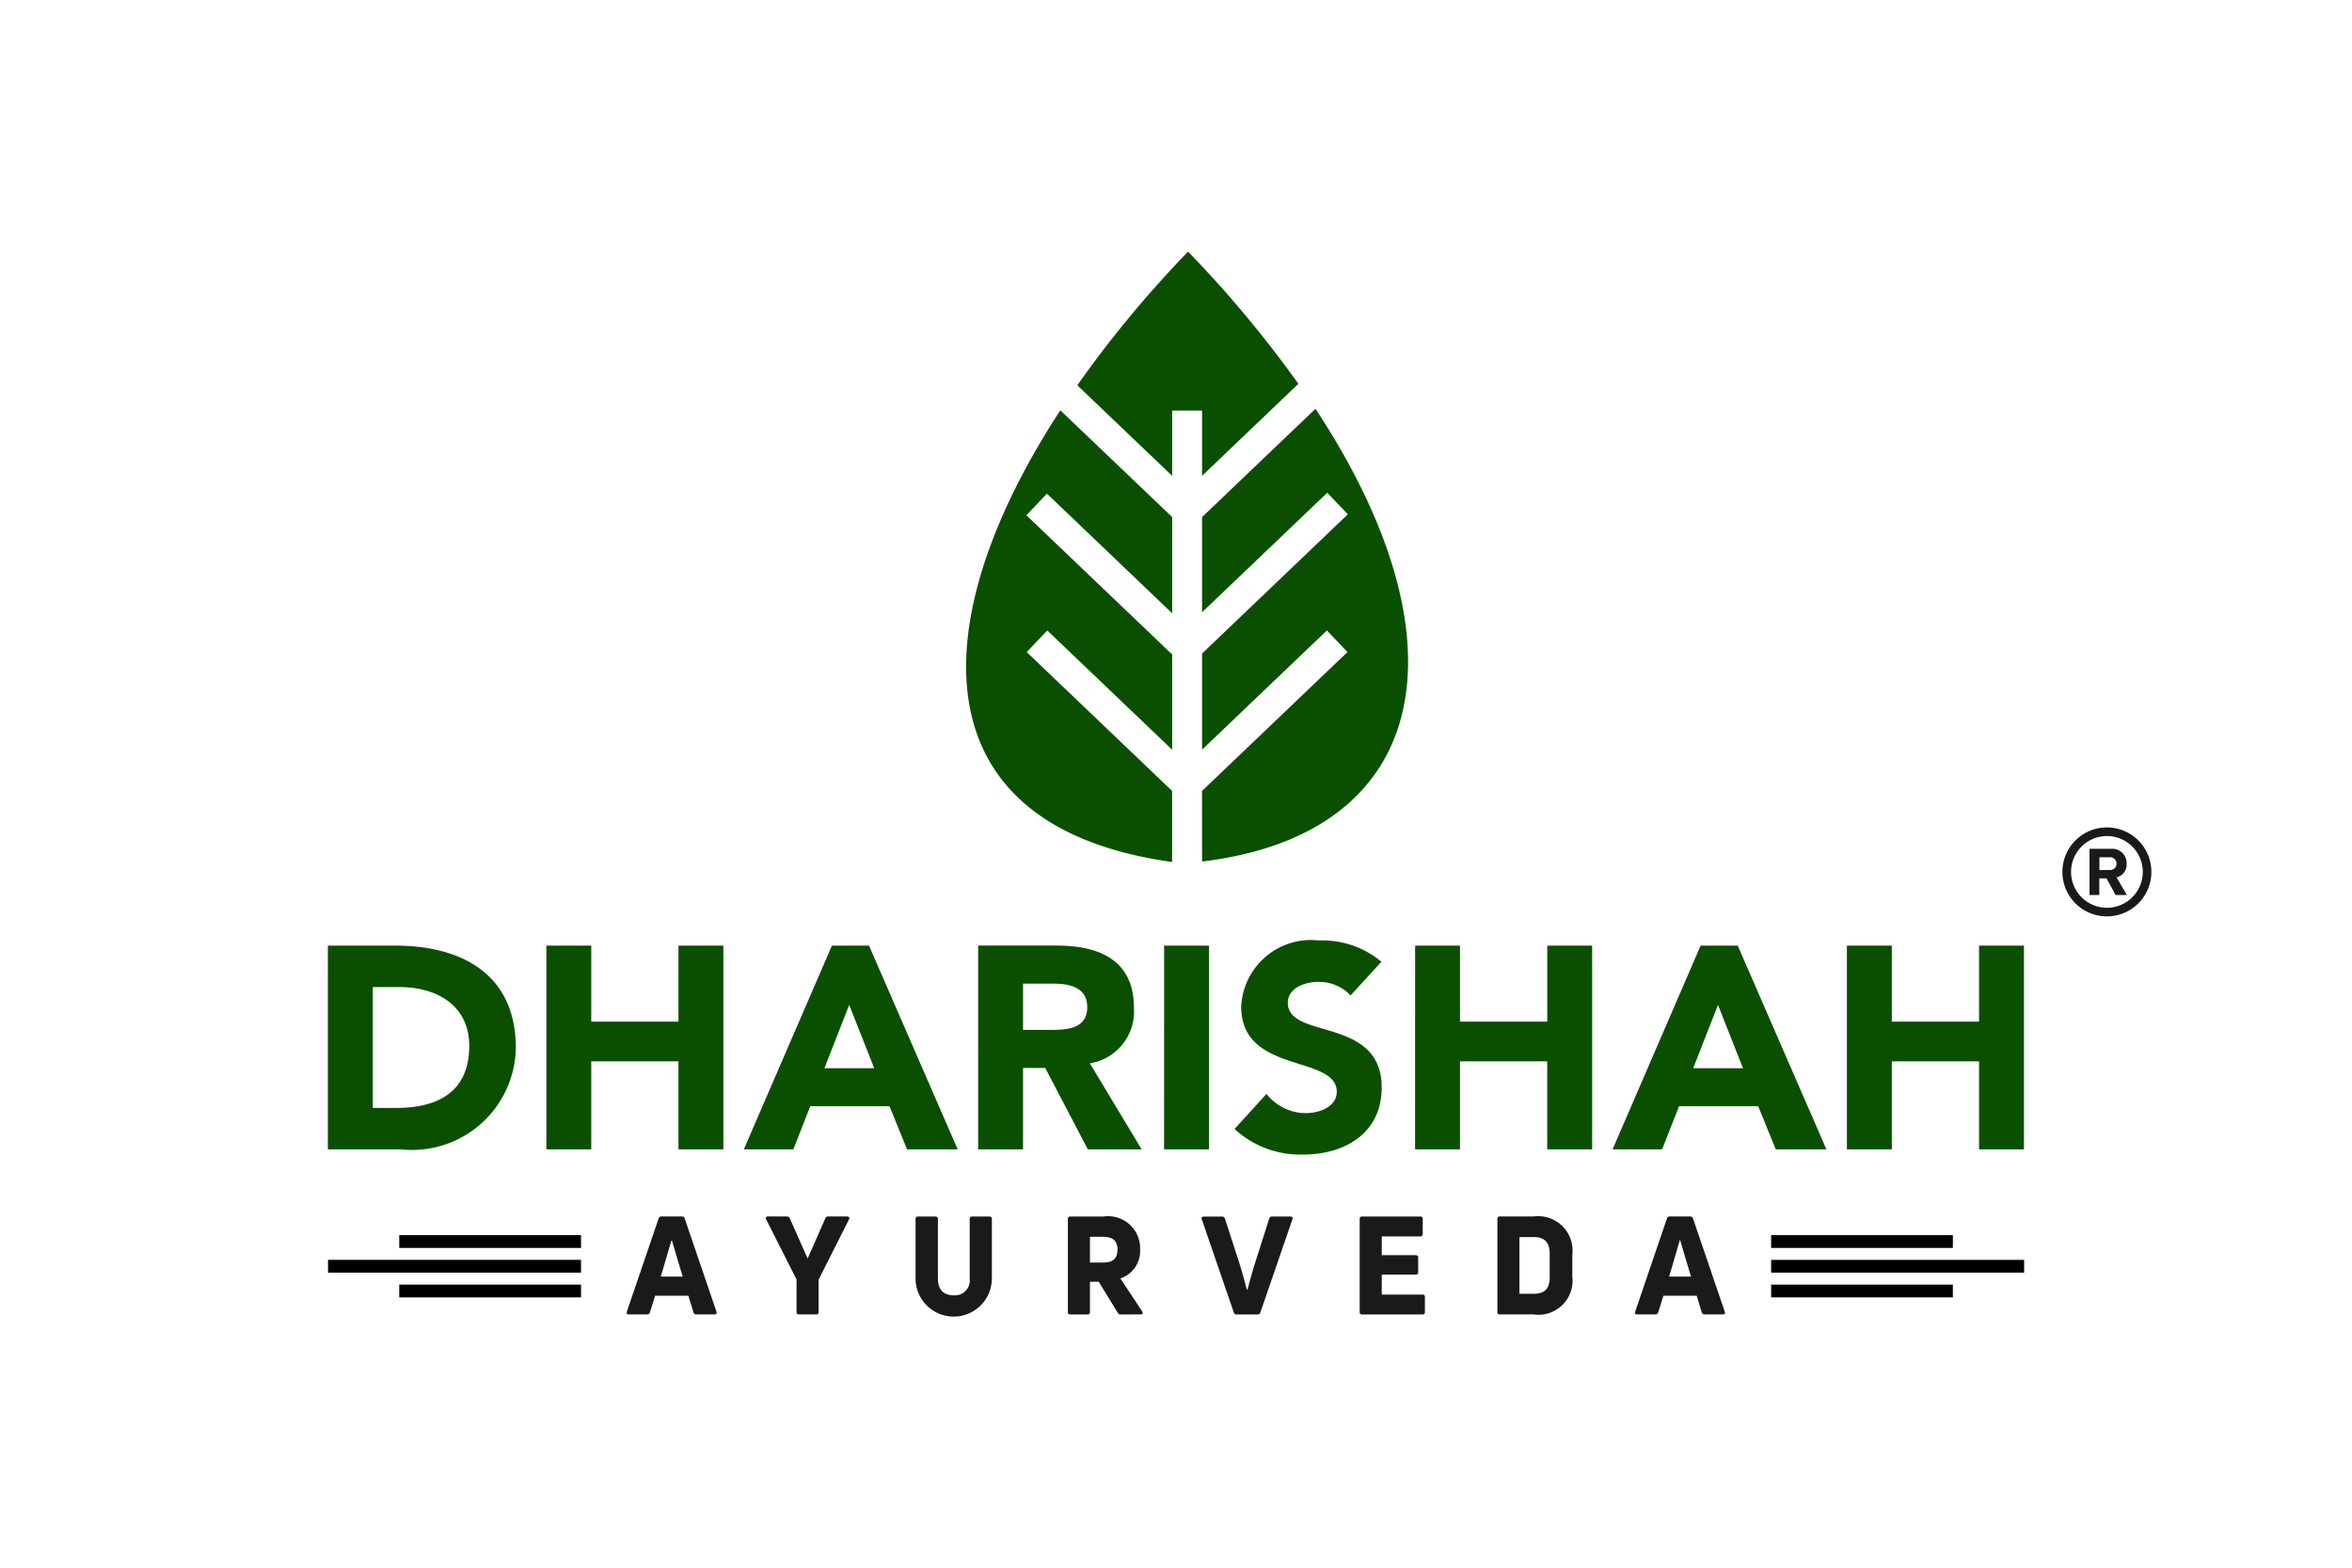 <?xml version="1.0" encoding="UTF-8"?> <svg xmlns="http://www.w3.org/2000/svg" viewBox="0 0 60 40"><defs><style>.cls-1{fill:#0a4f00;}.cls-1,.cls-2{fill-rule:evenodd;}.cls-2,.cls-5{fill:#1a1a18;}.cls-3,.cls-4{fill:none;stroke:#000;stroke-miterlimit:2.613;}.cls-3{stroke-width:0.326px;}.cls-4{stroke-width:0.327px;}</style></defs><title>Kheera Gel</title><g id="Layer_2" data-name="Layer 2"><path class="cls-1" d="M47.115,29.327h1.146V27.08h2.225v2.247h1.146V24.128H50.486v1.939H48.261v-1.939H47.115Zm-2.651-2.071H43.194l.632-1.616Zm-3.327,2.071h1.263l.433-1.102h2.019l.448,1.102h1.292l-2.262-5.199h-.947Zm-5.038,0h1.146V27.08h2.225v2.247h1.146V24.128H39.471v1.939H37.245v-1.939H36.1Zm-.859-4.788a2.351,2.351,0,0,0-1.594-.543,1.783,1.783,0,0,0-1.983,1.689c0,1.733,2.438,1.219,2.438,2.174,0,.367-.419.543-.793.543a1.273,1.273,0,0,1-.999-.492l-.815.896a2.469,2.469,0,0,0,1.748.653c1.072,0,2.005-.551,2.005-1.711,0-1.821-2.394-1.212-2.394-2.159,0-.389.448-.536.771-.536a1.109,1.109,0,0,1,.83.345Zm-5.544,4.788h1.146V24.128H29.697Zm-3.598-4.23h.749c.419,0,.889.081.889.602,0,.565-.543.58-.962.58h-.676Zm-1.145,4.23h1.145V27.249h.566l1.087,2.078h1.373l-1.322-2.196a1.338,1.338,0,0,0,1.124-1.425c0-1.212-.896-1.579-1.961-1.579h-2.012Zm-2.651-2.071H21.031l.632-1.616ZM18.975,29.327h1.263l.433-1.102H22.691l.448,1.102h1.292l-2.262-5.199h-.947Zm-5.037,0h1.145V27.08h2.225v2.247h1.145V24.128H17.308v1.939H15.083v-1.939H13.938Zm-4.428-4.142h.676c.969,0,1.784.477,1.784,1.498,0,1.182-.8,1.586-1.865,1.586h-.595ZM8.364,29.327h1.872a2.648,2.648,0,0,0,2.923-2.585c0-1.902-1.403-2.614-3.077-2.614h-1.718Z"></path><path class="cls-1" d="M33.122,9.793a29.541,29.541,0,0,0-2.814-3.373,28.699,28.699,0,0,0-2.826,3.41l2.42,2.311v-1.665h.763V12.141Zm-3.22,3.4L27.049,10.469c-3.533,5.413-3.634,10.624,2.852,11.525V20.181L26.192,16.638l.525-.551,3.185,3.042v-2.43L26.183,13.147l.525-.551,3.194,3.051Zm.763,8.789c5.8-.698,6.852-5.54,2.893-11.552l-2.893,2.764V15.623l3.194-3.051.525.551-3.719,3.552V19.128l3.185-3.042.525.551L30.664,20.181Z"></path><path class="cls-2" d="M42.85,31.651h.014c.07.234.178.615.276.922h-.562c.094-.307.203-.688.272-.922m-.619,1.887a.07.07,0,0,0,.07-.052l.133-.426h.849l.129.426a.071.071,0,0,0,.073.052h.465c.046,0,.067-.028.049-.07l-.811-2.38a.067.067,0,0,0-.066-.049h-.531a.07.07,0,0,0-.066.049l-.811,2.38c-.014.042.003.07.049.07Zm-3.47-1.974H39.128c.269,0,.405.133.405.423v.608c0,.29-.136.416-.405.416h-.367Zm.36,1.974a.87.87,0,0,0,.989-.968v-.556a.877.877,0,0,0-.989-.975h-.859a.056.056,0,0,0-.063.063v2.373a.056.056,0,0,0,.063.063Zm-3.872-1.017h.866c.042,0,.063-.021.063-.059V32.085c0-.038-.021-.059-.063-.059h-.866v-.479h.982c.042,0,.063-.021.063-.06V31.103a.056.056,0,0,0-.063-.063H34.749a.056.056,0,0,0-.063.063v2.373a.056.056,0,0,0,.063.063h1.538a.057.057,0,0,0,.063-.063V33.091a.056.056,0,0,0-.063-.059H35.249Zm-3.163,1.017a.064.064,0,0,0,.066-.049L32.97,31.11c.017-.042-.004-.07-.049-.07h-.472a.068.068,0,0,0-.07.052l-.363,1.136c-.07.22-.14.482-.192.678h-.017c-.052-.196-.122-.461-.192-.681l-.367-1.132a.066.066,0,0,0-.066-.052h-.475c-.046,0-.063.028-.049.07l.818,2.38a.067.067,0,0,0,.066.049Zm-3.949-1.981c.258,0,.37.105.37.329,0,.227-.112.328-.37.328h-.332v-.657Zm.961,1.981c.049,0,.066-.031.042-.073l-.559-.846a.734.734,0,0,0,.503-.737.816.816,0,0,0-.93-.842H27.305a.056.056,0,0,0-.063.063v2.373a.056.056,0,0,0,.063.063h.437a.056.056,0,0,0,.063-.063v-.772h.224l.486.793a.073.073,0,0,0,.07.042Zm-3.795-.919V31.103c0-.042-.021-.063-.06-.063h-.447c-.038,0-.059.021-.059.063v1.517a.378.378,0,0,1-.409.43c-.259,0-.402-.146-.402-.43V31.103a.057.057,0,0,0-.063-.063H23.419a.056.056,0,0,0-.063.063v1.517a.973.973,0,0,0,1.946,0Zm-4.48.919c.039,0,.06-.021.06-.063v-.825l.776-1.538c.021-.042,0-.073-.046-.073h-.489a.069.069,0,0,0-.07.049l-.451,1.024-.454-1.024a.074.074,0,0,0-.07-.049h-.489c-.049,0-.066.031-.045.073l.775,1.534v.828c0,.042.021.063.06.063ZM17.128,31.651h.014c.07.234.178.615.276.922h-.563C16.95,32.266,17.058,31.886,17.128,31.651Zm-.619,1.887a.07.07,0,0,0,.07-.052l.133-.426h.849l.129.426a.071.071,0,0,0,.073.052h.465c.045,0,.066-.028.049-.07l-.811-2.38a.067.067,0,0,0-.066-.049h-.531a.071.071,0,0,0-.067.049l-.811,2.38c-.014.042.004.07.049.07Z"></path><line class="cls-3" x1="49.818" y1="32.94" x2="45.182" y2="32.94"></line><line class="cls-3" x1="51.636" y1="32.309" x2="45.182" y2="32.309"></line><line class="cls-3" x1="49.818" y1="31.678" x2="45.182" y2="31.678"></line><line class="cls-4" x1="10.185" y1="32.94" x2="14.822" y2="32.94"></line><line class="cls-4" x1="8.368" y1="32.309" x2="14.822" y2="32.309"></line><line class="cls-4" x1="10.185" y1="31.678" x2="14.822" y2="31.678"></line><path class="cls-5" d="M54.395,21.6a.915.915,0,1,0,.268.647.913.913,0,0,0-.268-.647m-.4.436a.163.163,0,0,1-.176.162h-.263v-.325H53.818A.163.163,0,0,1,53.994,22.036Zm-.025.8h.288l-.265-.449a.338.338,0,0,0,.258-.349.367.367,0,0,0-.396-.38h-.551v1.178h.25V22.413h.184Zm-.222-1.724a1.135,1.135,0,1,1-.803.332A1.132,1.132,0,0,1,53.748,21.112Z"></path></g></svg> 